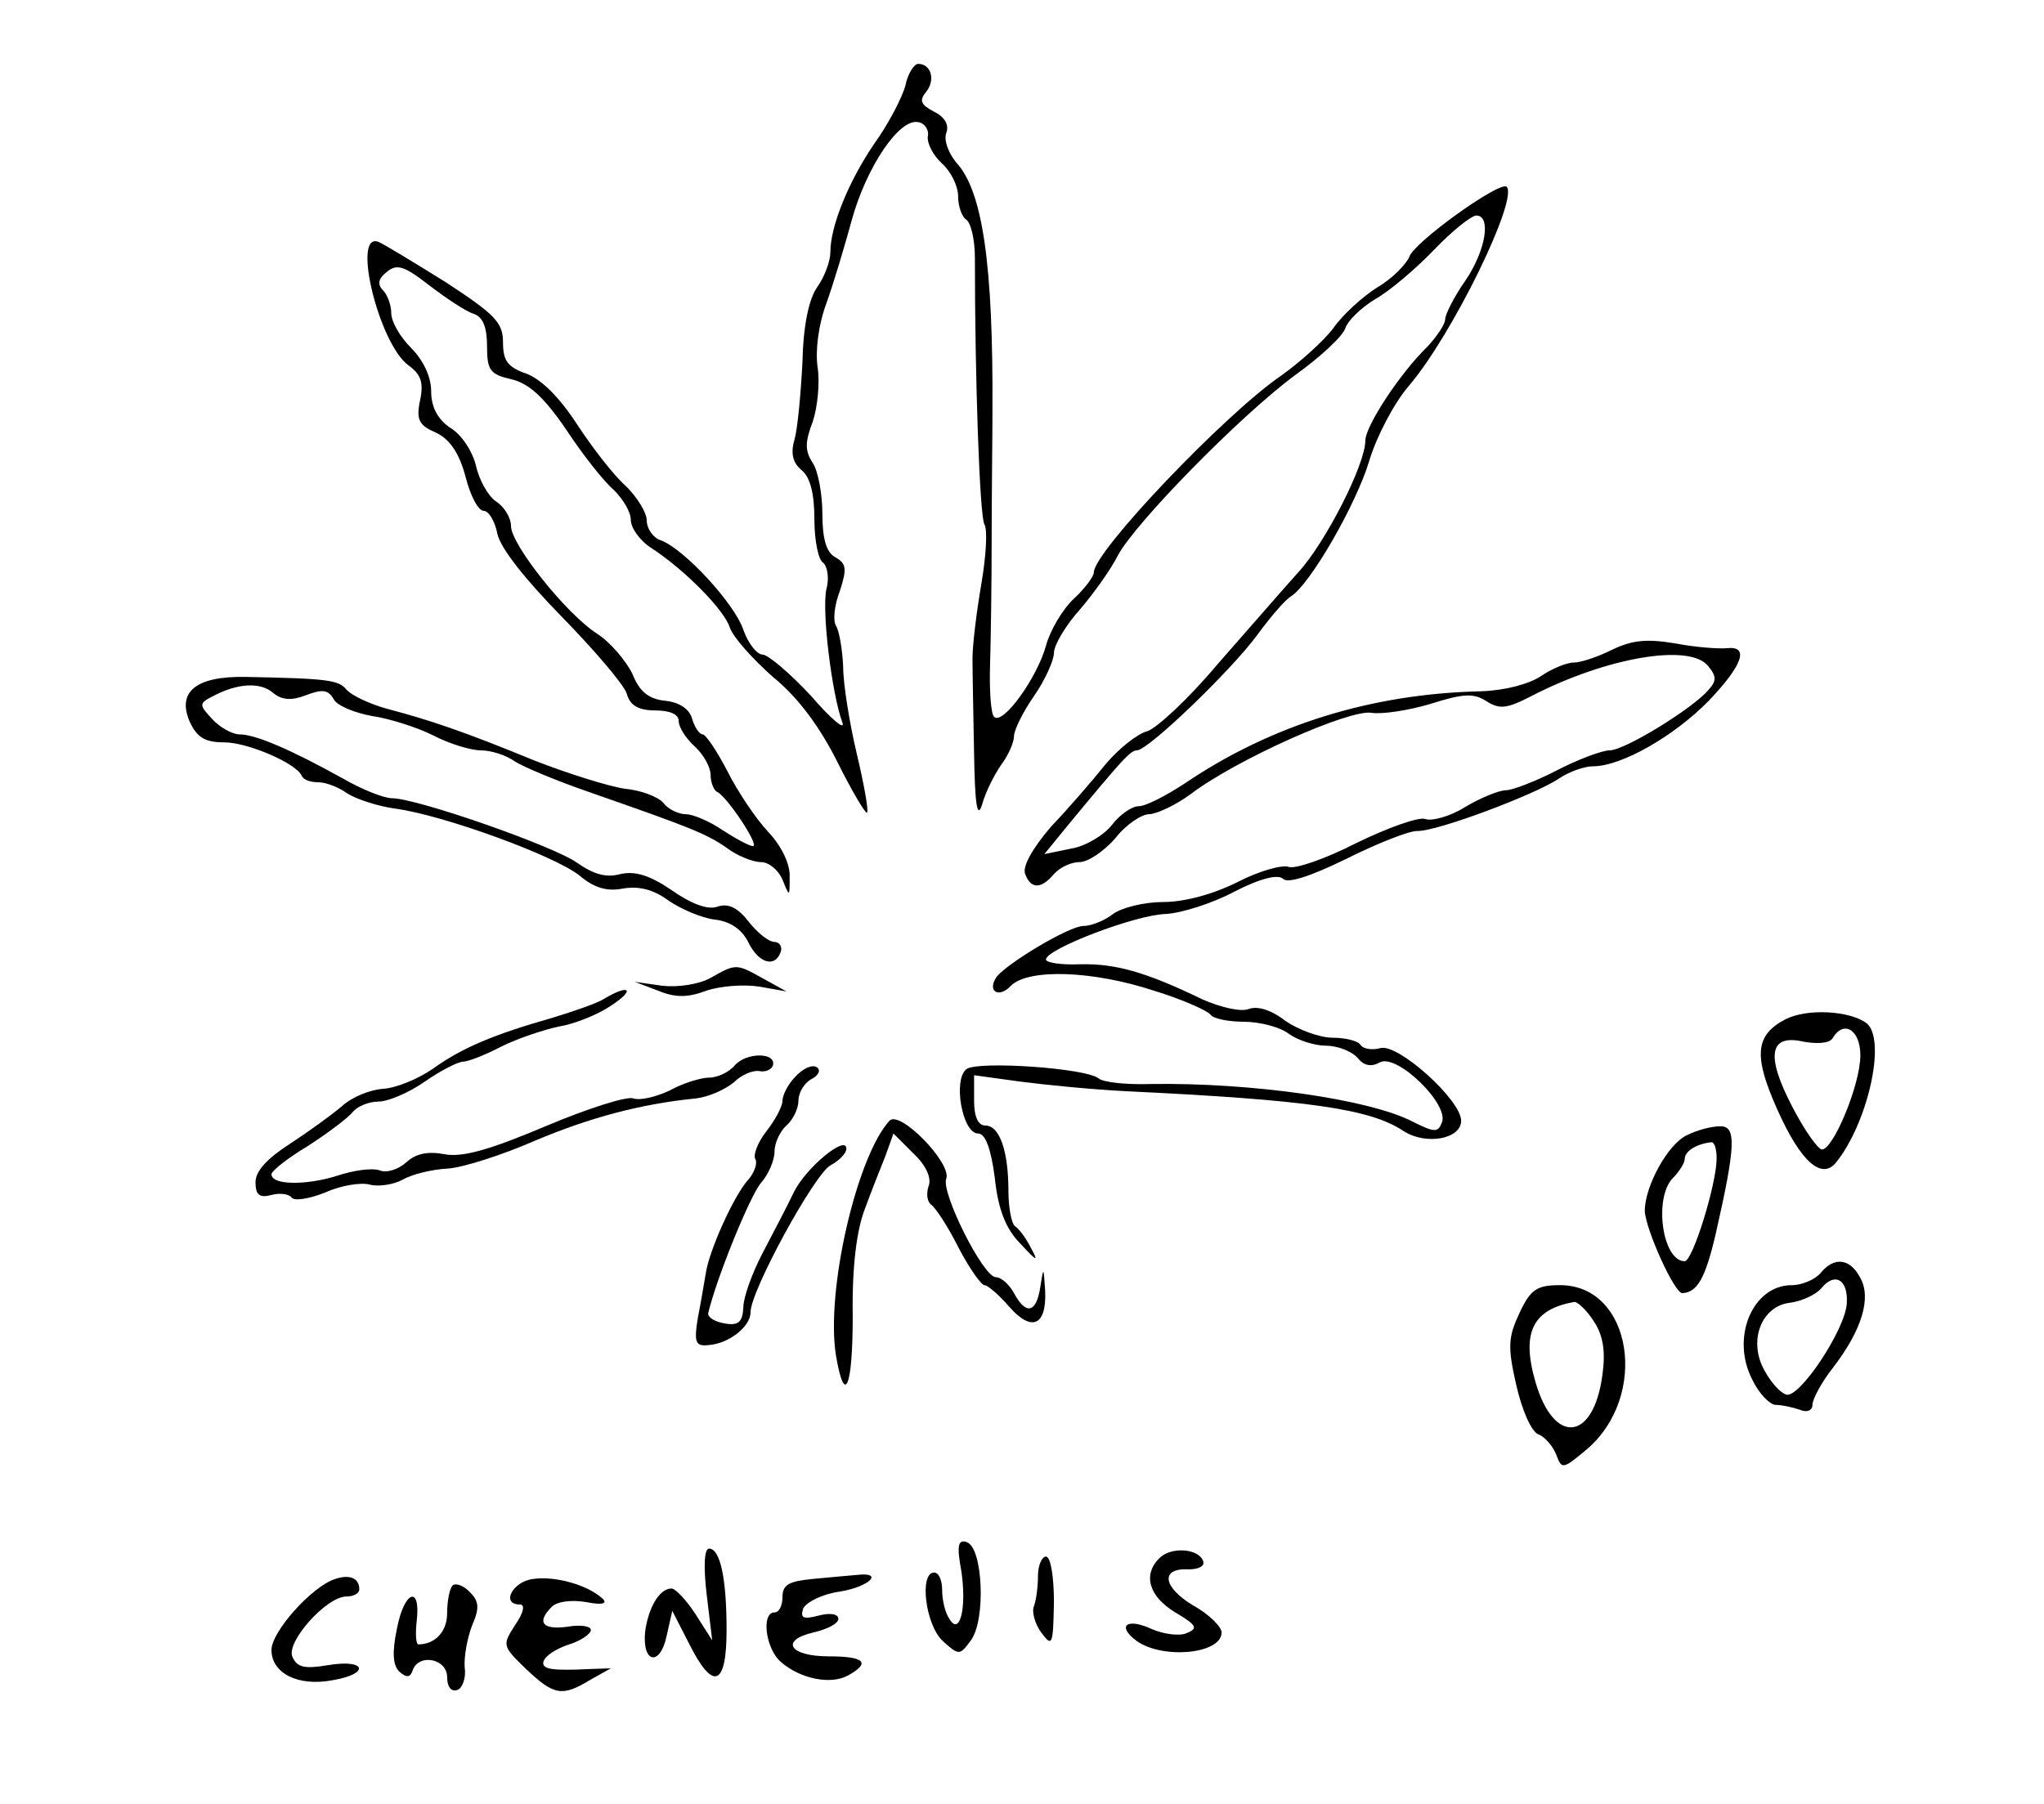 <?xml version="1.0" standalone="no"?>
<!DOCTYPE svg PUBLIC "-//W3C//DTD SVG 20010904//EN"
 "http://www.w3.org/TR/2001/REC-SVG-20010904/DTD/svg10.dtd">
<svg version="1.0" xmlns="http://www.w3.org/2000/svg"
 width="256pt" height="226pt" viewBox="0 0 256 226"
 preserveAspectRatio="xMidYMid meet">
<g transform="translate(0,226) scale(0.1,-0.1)"
fill="#000000" stroke="none">
<path d="M1134 2153 c-4 -15 -21 -48 -39 -73 -32 -47 -55 -103 -55 -136 0 -11
-7 -30 -16 -43 -11 -15 -18 -49 -19 -95 -2 -39 -6 -83 -10 -97 -5 -17 -2 -29
9 -38 11 -9 16 -30 16 -62 0 -26 5 -51 11 -54 5 -4 8 -19 4 -33 -6 -28 7 -132
20 -167 4 -11 -14 4 -39 33 -26 28 -54 52 -61 52 -7 0 -18 14 -24 31 -11 33
-74 101 -103 112 -10 3 -18 15 -18 25 0 10 -12 29 -26 43 -15 13 -42 48 -61
77 -22 34 -45 57 -64 64 -23 8 -29 16 -29 39 0 25 -10 35 -71 75 -40 25 -78
48 -85 51 -34 13 1 -129 38 -155 15 -11 19 -21 14 -44 -5 -24 -1 -31 20 -40
17 -8 29 -25 37 -55 6 -24 16 -43 23 -43 6 0 14 -13 17 -29 4 -18 35 -57 80
-103 41 -42 78 -85 82 -97 4 -15 15 -21 36 -21 18 0 29 -5 29 -13 0 -8 9 -22
20 -32 11 -10 20 -26 20 -36 0 -9 4 -19 8 -21 12 -5 54 -68 45 -68 -4 0 -21 9
-38 20 -16 11 -37 20 -46 20 -9 0 -22 6 -28 14 -7 8 -28 16 -49 18 -20 3 -71
19 -112 35 -90 37 -132 51 -185 65 -22 6 -45 17 -51 24 -10 12 -22 14 -127 16
-62 1 -86 -19 -69 -57 9 -19 19 -25 43 -25 29 0 90 -26 97 -42 2 -5 11 -8 21
-8 9 0 25 -6 36 -14 11 -7 38 -16 60 -19 60 -8 200 -59 231 -84 19 -16 35 -20
55 -16 19 3 37 -1 56 -15 16 -11 42 -22 58 -24 19 -2 34 -12 42 -28 13 -27 34
-33 41 -12 2 6 -2 12 -8 12 -7 0 -21 11 -32 25 -14 18 -26 24 -40 19 -12 -4
-33 4 -57 21 -28 19 -46 24 -64 20 -18 -5 -34 0 -54 14 -29 21 -201 81 -232
81 -10 0 -38 11 -62 25 -65 36 -109 55 -129 55 -9 0 -25 9 -34 19 -17 18 -17
20 1 29 30 16 59 18 75 4 11 -9 23 -10 41 -3 21 8 28 7 35 -5 4 -8 26 -17 48
-21 21 -3 56 -14 76 -24 21 -11 48 -19 60 -19 13 0 32 -6 43 -14 11 -7 54 -25
95 -39 123 -43 144 -51 170 -69 13 -10 33 -18 43 -18 10 0 22 -10 27 -22 9
-22 9 -22 9 3 1 16 -10 39 -27 57 -15 16 -38 50 -51 76 -13 25 -27 46 -31 46
-4 0 -10 9 -13 19 -3 12 -15 21 -33 23 -21 2 -33 11 -42 34 -8 16 -27 39 -44
50 -39 25 -108 112 -108 135 0 10 -8 24 -19 31 -10 7 -21 27 -25 45 -4 17 -18
39 -32 47 -16 11 -24 26 -24 46 0 18 -10 39 -25 54 -14 14 -25 33 -25 44 0 10
-5 23 -10 28 -8 8 -6 15 4 23 13 11 22 8 53 -16 21 -16 46 -33 56 -36 12 -4
17 -17 17 -41 0 -30 4 -35 30 -41 22 -5 41 -22 69 -63 21 -32 48 -66 60 -76
11 -11 21 -27 21 -37 0 -10 11 -26 25 -35 43 -28 92 -78 99 -100 4 -12 28 -39
54 -62 32 -26 59 -63 81 -107 18 -36 35 -65 37 -63 2 3 -4 36 -13 74 -9 38
-17 87 -17 109 -1 22 -5 45 -9 51 -4 7 -2 26 5 44 9 28 8 34 -6 42 -11 6 -16
23 -16 54 0 24 -5 53 -12 64 -10 15 -10 26 0 52 6 18 9 49 6 68 -3 21 1 53 11
80 9 25 23 72 32 105 18 65 59 127 83 122 8 -1 14 -10 12 -18 -1 -9 7 -24 18
-34 11 -10 20 -28 20 -41 0 -13 5 -26 10 -29 6 -4 11 -25 11 -48 0 -152 6
-325 12 -334 4 -7 2 -40 -4 -75 -6 -35 -11 -76 -11 -93 0 -16 1 -70 2 -120 1
-63 4 -82 10 -63 4 15 15 37 24 50 9 12 16 28 16 36 0 7 11 30 25 50 14 20 25
45 25 54 0 10 15 35 33 55 18 21 39 51 47 67 21 40 153 175 222 226 32 23 60
49 63 59 3 9 19 25 37 36 18 10 51 38 74 62 23 24 47 43 53 43 19 0 12 -44
-14 -82 -14 -20 -25 -42 -25 -48 0 -6 -10 -21 -22 -34 -35 -34 -78 -100 -78
-118 0 -30 -50 -128 -84 -165 -19 -21 -64 -73 -101 -115 -36 -43 -76 -80 -88
-84 -12 -3 -35 -21 -52 -41 -16 -20 -47 -56 -69 -79 -23 -27 -36 -50 -32 -59
7 -19 20 -19 36 0 7 8 21 15 32 15 11 0 31 14 45 30 13 17 33 30 42 30 9 0 33
11 52 25 58 44 200 107 227 102 13 -2 46 3 73 11 41 13 54 14 70 4 17 -11 26
-10 57 6 95 49 198 66 221 38 11 -13 11 -19 1 -30 -19 -23 -105 -76 -124 -76
-9 0 -39 -11 -66 -25 -27 -14 -56 -25 -64 -25 -8 0 -31 -9 -51 -21 -19 -12
-42 -18 -50 -15 -8 3 -47 -11 -86 -30 -39 -20 -77 -33 -85 -30 -8 3 -37 -5
-64 -19 -30 -15 -66 -25 -93 -25 -24 0 -52 -7 -63 -15 -10 -8 -27 -15 -37 -15
-18 0 -96 -47 -109 -64 -12 -18 3 -27 18 -11 22 22 103 19 179 -6 36 -11 67
-25 71 -30 3 -5 22 -9 42 -9 20 0 46 -7 56 -15 11 -8 32 -15 47 -15 14 0 32
-7 39 -15 8 -10 17 -12 28 -6 21 12 87 -52 78 -75 -5 -13 -9 -13 -37 1 -54 28
-202 49 -328 47 -30 -1 -59 2 -65 7 -16 13 -149 22 -165 12 -18 -12 -6 -81 14
-81 9 0 16 -18 21 -56 4 -39 14 -64 32 -82 21 -23 23 -23 13 -5 -6 12 -15 24
-20 27 -4 3 -8 23 -8 44 0 50 -11 82 -29 82 -9 0 -14 11 -14 31 l0 32 58 -8
c31 -4 91 -10 132 -12 229 -11 306 -22 348 -50 28 -18 72 -10 72 13 0 26 -79
97 -101 91 -10 -3 -22 -1 -25 4 -3 5 -19 9 -35 9 -16 0 -43 10 -59 21 -18 14
-35 19 -46 15 -10 -4 -35 2 -58 12 -72 35 -110 45 -153 44 -24 -1 -43 2 -43 6
0 13 112 56 150 57 19 1 58 13 86 28 33 17 55 22 61 16 6 -6 34 3 79 25 38 19
78 35 89 35 24 -1 149 46 178 66 12 8 31 15 42 15 36 0 102 38 145 82 43 45
51 69 23 66 -10 -1 -39 1 -65 6 -36 6 -54 4 -79 -8 -18 -9 -39 -16 -48 -16 -9
0 -28 -8 -41 -17 -15 -10 -45 -18 -75 -19 -137 -3 -263 -42 -372 -116 -23 -15
-48 -28 -57 -28 -8 0 -23 -10 -33 -23 -10 -13 -33 -27 -51 -30 l-34 -7 31 38
c67 81 77 92 85 92 14 0 118 100 151 145 16 22 35 44 42 48 24 15 82 116 98
170 9 30 31 72 49 93 55 64 138 235 123 250 -8 8 -117 -70 -122 -88 -4 -9 -21
-27 -40 -38 -19 -12 -44 -35 -55 -51 -12 -16 -42 -43 -66 -60 -70 -48 -234
-220 -234 -246 0 -5 -11 -20 -25 -33 -14 -13 -30 -40 -35 -59 -11 -40 -54
-100 -65 -89 -4 4 -6 33 -5 65 1 32 2 103 2 158 0 55 1 127 1 160 1 182 -12
275 -45 311 -10 12 -16 28 -13 37 4 10 -1 20 -15 27 -17 9 -19 14 -10 25 12
15 6 35 -10 35 -5 0 -13 -12 -16 -27z"/>
<path d="M890 1035 c-14 -8 -40 -12 -60 -10 l-35 5 29 -11 c22 -9 37 -9 61 0
18 6 47 8 66 5 l34 -6 -29 16 c-34 19 -34 19 -66 1z"/>
<path d="M757 1009 c-9 -6 -39 -16 -65 -24 -74 -21 -114 -38 -150 -64 -19 -13
-46 -24 -62 -25 -16 -1 -39 -10 -52 -22 -13 -11 -42 -32 -65 -47 -28 -18 -43
-34 -43 -48 0 -16 5 -20 20 -16 11 3 22 1 25 -3 3 -5 22 -2 42 6 20 9 45 13
56 10 11 -3 30 0 41 6 12 7 37 13 56 14 19 1 69 17 110 35 69 29 132 46 202
53 16 2 36 11 47 20 10 10 25 16 33 14 7 -1 14 2 16 7 5 17 -34 17 -48 0 -7
-8 -21 -15 -32 -15 -10 0 -33 -7 -49 -16 -17 -8 -37 -13 -46 -10 -8 3 -58 -13
-110 -35 -71 -30 -104 -39 -126 -35 -21 4 -36 1 -48 -10 -10 -9 -25 -14 -34
-10 -9 3 -32 0 -53 -7 -38 -12 -82 -12 -82 2 0 4 20 20 45 35 25 16 50 35 56
42 6 8 21 14 33 14 12 0 38 11 58 25 20 14 42 25 48 25 6 0 27 8 48 19 20 10
53 21 72 25 19 3 49 15 65 26 31 20 24 28 -8 9z"/>
<path d="M2236 983 c-38 -20 -40 -46 -10 -113 29 -65 55 -88 73 -67 40 49 64
154 39 175 -21 16 -75 19 -102 5z m94 -45 c0 -37 -34 -118 -48 -118 -5 0 -22
24 -37 53 -34 65 -29 92 14 82 17 -3 32 -2 36 4 14 24 35 11 35 -21z"/>
<path d="M996 911 c-9 -9 -16 -23 -16 -30 0 -7 -9 -24 -20 -38 -11 -14 -17
-30 -14 -35 3 -5 -1 -17 -9 -26 -18 -20 -49 -89 -53 -117 -2 -11 -6 -36 -10
-56 -5 -31 -3 -36 14 -34 25 2 52 23 52 41 0 27 80 173 100 184 11 6 20 15 20
21 0 18 -51 -24 -66 -55 -8 -17 -26 -51 -39 -76 -13 -25 -24 -55 -24 -68 -1
-18 -6 -23 -23 -20 -13 2 -22 8 -21 13 11 46 53 148 66 163 9 10 17 28 17 39
0 11 7 26 15 33 8 7 15 21 15 31 0 10 7 22 16 27 10 5 12 12 7 15 -6 4 -18 -2
-27 -12z"/>
<path d="M1114 856 c-41 -45 -80 -213 -67 -294 11 -65 21 -40 21 50 -1 61 5
107 15 133 8 22 20 52 26 67 l10 28 25 -25 c16 -15 23 -31 19 -41 -3 -9 -2
-19 3 -23 5 -3 21 -27 34 -53 14 -27 29 -48 33 -48 4 0 18 -12 31 -27 28 -32
47 -24 45 20 -2 30 -2 31 -6 5 -5 -33 -18 -36 -33 -8 -6 11 -16 20 -23 20 -16
1 -68 105 -62 123 8 19 -58 87 -71 73z"/>
<path d="M2113 838 c-24 -11 -53 -64 -53 -95 1 -23 37 -103 47 -103 19 1 29
19 42 75 25 110 26 135 5 134 -11 0 -29 -5 -41 -11z m37 -29 c0 -32 -30 -129
-40 -129 -28 0 -39 79 -15 104 8 8 15 19 15 24 0 10 15 19 33 21 4 1 7 -8 7
-20z"/>
<path d="M2280 665 c-7 -8 -23 -15 -36 -15 -49 0 -77 -66 -49 -119 8 -17 22
-31 29 -31 8 0 21 -3 30 -6 9 -4 16 -1 16 6 0 7 11 28 26 47 36 47 48 87 34
112 -13 25 -33 27 -50 6z m33 -38 c-2 -33 -60 -120 -76 -114 -7 2 -19 15 -27
30 -21 37 -4 81 32 85 15 2 32 10 39 18 17 21 34 11 32 -19z"/>
<path d="M1903 615 c-14 -30 -15 -42 -4 -90 7 -31 19 -59 28 -62 8 -3 18 -15
22 -25 7 -19 8 -19 38 6 79 67 57 206 -33 206 -29 0 -37 -5 -51 -35z m93 -10
c12 -18 15 -38 11 -67 -11 -84 -61 -89 -84 -9 -18 62 -3 91 49 100 4 0 15 -10
24 -24z"/>
<path d="M1204 292 c7 -47 -2 -82 -15 -60 -5 7 -9 23 -9 36 0 12 -4 22 -10 22
-19 0 -11 -66 11 -86 20 -18 21 -18 35 1 19 26 15 116 -5 123 -11 4 -13 -4 -7
-36z"/>
<path d="M885 263 l7 -58 -21 33 c-11 17 -25 32 -30 32 -15 0 -29 -24 -33 -54
-4 -40 19 -44 27 -5 l7 31 21 -41 c30 -60 47 -54 47 17 0 65 -8 102 -22 102
-6 0 -7 -23 -3 -57z"/>
<path d="M1452 308 c-21 -21 -13 -48 20 -68 27 -16 29 -20 14 -26 -9 -4 -29
-1 -43 5 -32 15 -45 4 -19 -15 33 -23 106 -16 106 11 0 7 -16 23 -36 34 -38
23 -41 47 -5 45 12 0 20 4 18 10 -5 16 -40 19 -55 4z"/>
<path d="M1300 286 c0 -13 -2 -30 -5 -38 -3 -7 1 -22 9 -33 14 -19 15 -16 16
38 0 31 -4 57 -10 57 -5 0 -10 -11 -10 -24z"/>
<path d="M420 282 c-29 -9 -80 -66 -80 -89 0 -29 33 -46 76 -38 48 8 43 27 -5
19 -30 -5 -39 -3 -45 11 -7 19 43 75 68 75 9 0 16 4 16 9 0 14 -12 19 -30 13z"/>
<path d="M668 282 c-26 -3 -41 -32 -17 -32 7 0 5 -10 -6 -26 -16 -25 -16 -26
14 -55 35 -33 45 -35 81 -13 l25 14 -30 -1 c-16 -1 -36 -1 -42 0 -23 2 -13 19
17 30 17 5 30 14 30 19 0 5 -13 7 -30 4 -31 -4 -38 6 -19 25 7 7 25 9 43 6 20
-4 27 -2 21 4 -18 17 -59 29 -87 25z"/>
<path d="M1018 282 c-30 -3 -38 -7 -38 -23 0 -10 -4 -19 -10 -19 -17 0 -11
-46 8 -62 24 -21 62 -29 84 -17 29 16 21 24 -24 24 -49 0 -62 20 -19 30 17 4
31 11 31 17 0 6 -10 8 -25 4 -19 -5 -23 -3 -19 9 4 8 24 18 45 21 38 6 57 25
22 21 -10 -1 -35 -3 -55 -5z"/>
<path d="M567 274 c-4 -4 -7 -20 -7 -35 0 -23 -15 -39 -36 -39 -3 0 -4 13 -2
30 5 45 -16 37 -25 -11 -6 -29 -5 -45 3 -53 9 -8 14 -8 17 2 8 21 43 14 43 -9
0 -12 5 -19 13 -16 6 2 11 15 9 28 -1 13 3 36 9 52 10 23 9 31 -3 43 -8 8 -17
11 -21 8z"/>
</g>
</svg>
